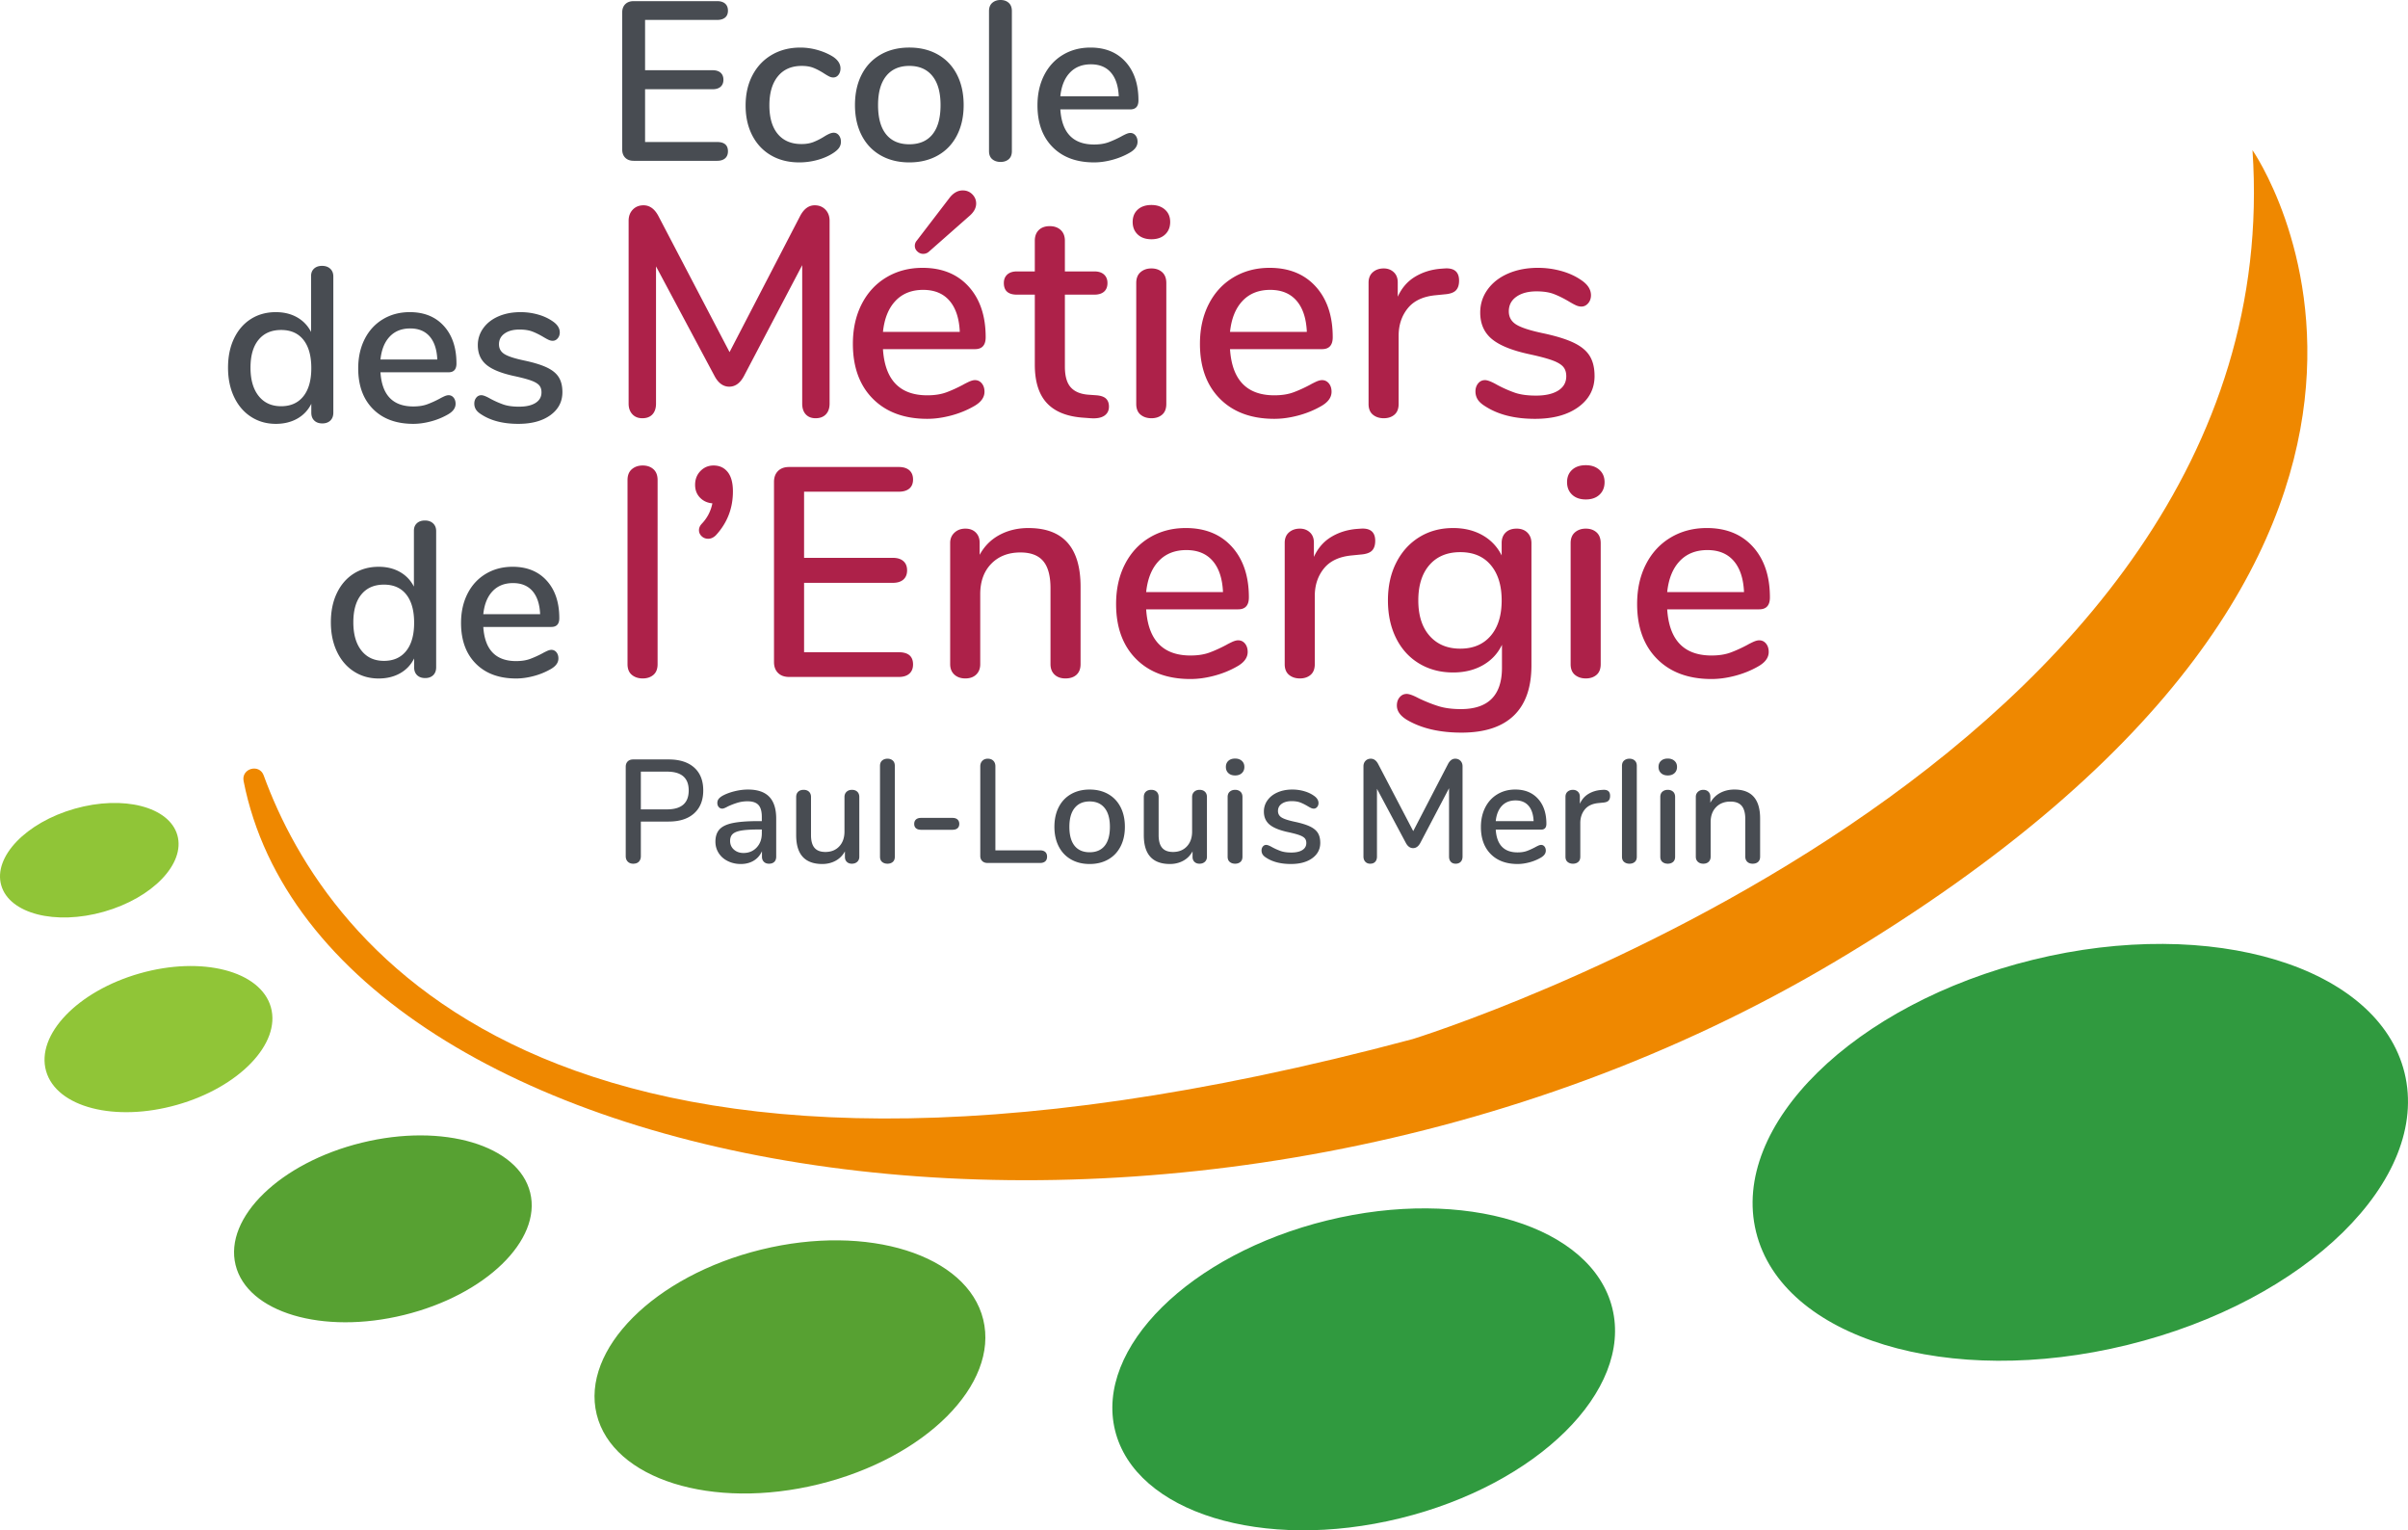 <svg xmlns="http://www.w3.org/2000/svg" width="600" height="381.198" viewBox="0 0 600 381.198"><path d="M25.894 227.107c12.12-3.443 20.314-11.978 18.3-19.063-2.012-7.086-13.47-10.037-25.59-6.594-12.12 3.444-20.313 11.98-18.3 19.064 2.013 7.085 13.47 10.037 25.59 6.593zm41.598 23.774c-2.57-9.04-17.19-12.808-32.656-8.413-15.466 4.394-25.922 15.286-23.353 24.327s17.19 12.808 32.656 8.414c15.466-4.395 25.922-15.286 23.353-24.328z" fill="#90c537"/><path d="M90.142 284.646c-20.272 4.972-34.35 18.61-31.443 30.46 2.907 11.85 21.697 17.426 41.969 12.454s34.35-18.61 31.443-30.46c-2.907-11.85-21.697-17.426-41.969-12.454zm154.847 44.04c-3.959-16.142-28.73-23.939-55.327-17.415-26.598 6.523-44.95 24.897-40.99 41.038s28.729 23.94 55.326 17.416c26.598-6.524 44.95-24.897 40.991-41.04z" fill="#57a132"/><path d="M330.693 304.005c-34.217 8.393-57.883 31.804-52.858 52.291 5.025 20.488 36.837 30.292 71.055 21.9 34.217-8.392 57.883-31.804 52.858-52.291-5.025-20.487-36.837-30.292-71.055-21.9zm268.444-36.775c-6.499-26.495-47.938-39.103-92.557-28.159-44.62 10.944-75.523 41.294-69.024 67.79 6.498 26.495 47.938 39.103 92.557 28.159 44.62-10.944 75.522-41.294 69.024-67.79z" fill="#309a3f"/><path d="M60.698 194.564c-.619-3.141 3.908-4.42 5.005-1.411 15.76 43.216 73.834 122.487 286.277 65.685 0 0 219.734-67.703 209.27-221.437 0 0 69.221 99.001-103.83 202.027-159.916 95.206-376.73 56.609-396.722-44.864z" fill="#ef8800"/><path d="M199.883 100.547c0 1.138.297 2.029.89 2.67.594.643 1.41.965 2.448.965 1.088 0 1.94-.322 2.56-.964.618-.642.927-1.533.927-2.67v-45.55c0-1.137-.346-2.065-1.038-2.783-.693-.716-1.584-1.075-2.67-1.075-1.485 0-2.697.89-3.636 2.67l-17.582 33.903-17.73-33.902c-.94-1.78-2.177-2.671-3.71-2.671-1.088 0-1.978.36-2.67 1.075-.693.718-1.039 1.646-1.039 2.783v45.55c0 1.088.309 1.965.928 2.633.618.668 1.446 1.001 2.485 1.001 1.087 0 1.929-.322 2.522-.964.593-.642.89-1.533.89-2.67v-34.2l14.615 27.374c.939 1.732 2.15 2.597 3.635 2.597 1.484 0 2.695-.865 3.635-2.597l14.54-27.67v34.495zm30.14-37.315a2.07 2.07 0 0 0 1.409-.52l10.015-8.827c1.187-.989 1.78-2.052 1.78-3.19 0-.89-.322-1.657-.964-2.3-.643-.642-1.435-.964-2.374-.964-1.286 0-2.424.668-3.412 2.003l-8.012 10.46c-.347.396-.52.841-.52 1.335 0 .545.21 1.014.631 1.41.42.396.902.593 1.446.593zm12.61 37.983c1.781-.989 2.672-2.2 2.672-3.635 0-.84-.223-1.532-.668-2.077-.445-.544-1.014-.816-1.706-.816-.445 0-1.002.16-1.67.482-.667.322-1.075.532-1.224.63-1.483.792-2.893 1.435-4.228 1.93-1.335.494-2.919.741-4.748.741-6.875 0-10.56-3.832-11.054-11.499h22.924c1.78 0 2.67-.988 2.67-2.967 0-5.291-1.41-9.496-4.228-12.611-2.82-3.116-6.653-4.674-11.499-4.674-3.364 0-6.368.792-9.013 2.374-2.647 1.583-4.7 3.809-6.158 6.676-1.46 2.87-2.188 6.158-2.188 9.867 0 5.787 1.656 10.349 4.97 13.687 3.313 3.338 7.838 5.008 13.576 5.008 1.879 0 3.845-.273 5.898-.816 2.051-.544 3.943-1.31 5.675-2.3zm-19.51-26.262c1.731-1.829 4.03-2.745 6.9-2.745 2.819 0 5.007.904 6.565 2.708 1.558 1.806 2.41 4.39 2.56 7.753h-19.14c.345-3.313 1.384-5.885 3.115-7.716zm50.152 23.517l-2.077-.148c-1.979-.149-3.45-.766-4.414-1.855-.965-1.087-1.447-2.794-1.447-5.119V73.396h7.344c1.04 0 1.842-.247 2.411-.742.568-.494.854-1.212.854-2.152 0-.89-.286-1.595-.854-2.114-.569-.52-1.372-.779-2.41-.779h-7.345v-7.641c0-1.137-.347-2.027-1.038-2.67-.694-.643-1.608-.965-2.745-.965-1.138 0-2.04.322-2.708.964-.668.644-1.002 1.534-1.002 2.67v7.642h-4.45c-1.04 0-1.844.26-2.412.779-.569.52-.853 1.224-.853 2.114 0 1.93 1.087 2.894 3.264 2.894h4.451v17.433c0 4.204.99 7.381 2.968 9.533 1.977 2.151 4.97 3.375 8.976 3.672l2.003.148c1.484.099 2.608-.111 3.376-.63.766-.52 1.15-1.273 1.15-2.263 0-.84-.236-1.495-.705-1.966-.47-.47-1.25-.753-2.337-.853zm13.626-38.873c1.434 0 2.571-.395 3.412-1.187.841-.79 1.262-1.83 1.262-3.115 0-1.286-.434-2.312-1.298-3.08-.866-.766-1.992-1.15-3.376-1.15-1.435 0-2.572.384-3.413 1.15-.84.768-1.26 1.794-1.26 3.08s.42 2.324 1.26 3.115c.841.792 1.978 1.187 3.413 1.187zm0 7.27c-1.088 0-1.991.31-2.708.928-.717.619-1.075 1.52-1.075 2.707v30.12c0 1.186.358 2.077 1.075 2.67s1.62.89 2.708.89 1.978-.297 2.67-.89c.693-.593 1.04-1.484 1.04-2.67v-30.12c0-1.187-.347-2.088-1.04-2.707-.692-.618-1.582-.928-2.67-.928zm42.21 34.348c1.781-.989 2.672-2.2 2.672-3.635 0-.84-.223-1.532-.668-2.077-.445-.544-1.014-.816-1.706-.816-.445 0-1.002.16-1.67.482-.667.322-1.075.532-1.224.63-1.483.792-2.893 1.435-4.228 1.93-1.335.494-2.919.741-4.748.741-6.875 0-10.56-3.832-11.054-11.499h22.924c1.78 0 2.67-.988 2.67-2.967 0-5.291-1.41-9.496-4.228-12.611-2.82-3.116-6.653-4.674-11.499-4.674-3.364 0-6.368.792-9.014 2.374-2.646 1.583-4.699 3.809-6.157 6.676-1.46 2.87-2.188 6.158-2.188 9.867 0 5.787 1.656 10.349 4.97 13.687 3.313 3.338 7.838 5.008 13.576 5.008 1.879 0 3.845-.273 5.898-.816 2.051-.544 3.943-1.31 5.675-2.3zm-19.51-26.262c1.73-1.829 4.03-2.745 6.9-2.745 2.818 0 5.007.904 6.565 2.708 1.558 1.806 2.41 4.39 2.559 7.753h-19.14c.346-3.313 1.384-5.885 3.116-7.716zm38.898 25.668V83.633c0-2.67.753-4.945 2.263-6.825 1.508-1.879 3.82-2.967 6.936-3.264l2.225-.223c1.336-.098 2.275-.42 2.82-.964.543-.544.816-1.36.816-2.448 0-2.176-1.187-3.19-3.561-3.042l-1.039.075c-2.374.197-4.5.865-6.38 2.002-1.88 1.139-3.314 2.795-4.303 4.97v-3.56c0-1.087-.333-1.94-1.001-2.56-.668-.617-1.497-.927-2.485-.927-1.089 0-1.992.31-2.708.928-.717.619-1.076 1.496-1.076 2.633v30.193c0 1.187.359 2.078 1.076 2.671.716.593 1.62.89 2.708.89 1.087 0 1.977-.297 2.67-.89.692-.593 1.039-1.484 1.039-2.67zm48.816-6.973c0-2.027-.408-3.697-1.224-5.008-.816-1.31-2.164-2.41-4.043-3.3-1.88-.891-4.476-1.682-7.79-2.375-3.215-.692-5.403-1.42-6.564-2.188-1.163-.766-1.744-1.842-1.744-3.227 0-1.533.63-2.745 1.892-3.635 1.26-.89 2.93-1.336 5.007-1.336 1.73 0 3.178.223 4.34.668 1.162.445 2.411 1.064 3.747 1.855.741.445 1.335.767 1.78.964.445.198.89.297 1.335.297.642 0 1.199-.271 1.67-.816.469-.544.704-1.212.704-2.003 0-1.434-.816-2.695-2.448-3.783-1.435-.99-3.091-1.744-4.97-2.263-1.88-.52-3.81-.78-5.787-.78-2.77 0-5.242.472-7.418 1.41-2.177.94-3.883 2.263-5.119 3.97-1.237 1.705-1.855 3.623-1.855 5.749 0 2.77.952 4.959 2.856 6.565 1.904 1.608 5.032 2.881 9.385 3.82 2.522.545 4.425 1.052 5.712 1.521 1.286.47 2.189 1.002 2.708 1.595.52.594.779 1.385.779 2.374 0 1.534-.668 2.72-2.003 3.561-1.335.842-3.19 1.261-5.564 1.261-2.127 0-3.895-.247-5.304-.742a31.081 31.081 0 0 1-4.34-1.928c-1.385-.791-2.4-1.187-3.042-1.187-.693 0-1.261.272-1.706.816-.445.545-.668 1.212-.668 2.003a3.7 3.7 0 0 0 .557 2.003c.37.593 1.001 1.162 1.891 1.706 3.215 2.077 7.345 3.116 12.39 3.116 4.5 0 8.097-.976 10.793-2.93 2.695-1.954 4.043-4.537 4.043-7.753zm-237.17 22.308c-1.088 0-1.99.31-2.707.927-.718.62-1.076 1.521-1.076 2.708v45.846c0 1.187.358 2.077 1.076 2.671.716.593 1.62.89 2.707.89 1.088 0 1.978-.297 2.671-.89.692-.594 1.039-1.484 1.039-2.67V119.59c0-1.187-.347-2.089-1.039-2.708-.693-.618-1.583-.927-2.67-.927zm17.655 0c-1.286 0-2.374.458-3.264 1.372-.89.916-1.335 2.066-1.335 3.45 0 1.286.408 2.35 1.224 3.19.816.841 1.842 1.31 3.079 1.41-.397 1.978-1.287 3.684-2.67 5.118-.446.495-.669 1.014-.669 1.558 0 .593.223 1.101.668 1.52.445.422.989.631 1.632.631.692 0 1.335-.296 1.93-.89 2.818-3.066 4.227-6.7 4.227-10.905 0-2.126-.433-3.734-1.298-4.822-.866-1.087-2.04-1.632-3.524-1.632zm46.143 6.528c1.137 0 2.015-.26 2.634-.779.617-.52.927-1.272.927-2.262s-.31-1.755-.927-2.3c-.62-.544-1.497-.816-2.634-.816h-27.3c-1.187 0-2.114.333-2.782 1.001-.668.668-1.002 1.57-1.002 2.708v44.882c0 1.138.334 2.04 1.002 2.708s1.595 1.001 2.782 1.001h27.3c1.137 0 2.015-.27 2.634-.816.617-.544.927-1.31.927-2.3 0-2.027-1.187-3.041-3.561-3.041h-23.59v-17.285h22.106c1.137 0 2.015-.271 2.634-.816.618-.544.927-1.31.927-2.3 0-.989-.31-1.755-.927-2.3-.62-.543-1.497-.816-2.634-.816h-22.107v-16.469h23.59zm32.32 9.05c-2.67 0-5.07.57-7.195 1.707-2.127 1.138-3.784 2.795-4.97 4.97v-3.041c0-1.039-.323-1.88-.965-2.523-.643-.642-1.509-.964-2.596-.964-1.089 0-1.992.334-2.708 1.002-.718.667-1.076 1.52-1.076 2.559v30.193c0 1.089.346 1.955 1.039 2.597.692.642 1.606.964 2.745.964 1.137 0 2.04-.322 2.707-.964.668-.642 1.002-1.508 1.002-2.597v-17.433c0-3.165.915-5.687 2.745-7.567 1.829-1.879 4.252-2.82 7.27-2.82 2.57 0 4.463.718 5.675 2.152 1.211 1.435 1.818 3.685 1.818 6.751v18.917c0 1.089.333 1.955 1.001 2.597.668.642 1.57.964 2.708.964 1.187 0 2.114-.31 2.782-.927.667-.618 1.001-1.495 1.001-2.634V146.15c0-9.742-4.328-14.614-12.982-14.614zm54.922 17.286c0-5.292-1.41-9.496-4.228-12.612-2.82-3.115-6.652-4.673-11.499-4.673-3.364 0-6.368.792-9.013 2.374-2.647 1.583-4.7 3.809-6.158 6.676-1.46 2.869-2.188 6.157-2.188 9.867 0 5.786 1.656 10.349 4.97 13.687 3.313 3.338 7.838 5.007 13.576 5.007 1.879 0 3.845-.272 5.898-.816 2.051-.543 3.943-1.31 5.675-2.3 1.78-.988 2.67-2.2 2.67-3.634 0-.84-.222-1.533-.667-2.078-.445-.543-1.014-.815-1.706-.815-.445 0-1.002.16-1.67.482-.667.322-1.075.532-1.223.63-1.484.792-2.894 1.435-4.23 1.929-1.334.495-2.918.742-4.747.742-6.875 0-10.56-3.832-11.054-11.499h22.924c1.78 0 2.67-.988 2.67-2.967zm-25.594-1.336c.346-3.313 1.385-5.885 3.116-7.715 1.731-1.829 4.03-2.745 6.9-2.745 2.819 0 5.007.904 6.565 2.708 1.558 1.806 2.41 4.39 2.56 7.752h-19.14zm53.513-15.8l-1.039.073c-2.374.198-4.5.866-6.38 2.003-1.88 1.139-3.314 2.795-4.302 4.97v-3.56c0-1.087-.334-1.94-1.002-2.56-.668-.617-1.497-.927-2.485-.927-1.088 0-1.991.31-2.708.927-.717.62-1.076 1.497-1.076 2.634v30.193c0 1.187.359 2.077 1.076 2.671.717.593 1.62.89 2.708.89 1.087 0 1.977-.297 2.67-.89.693-.594 1.04-1.484 1.04-2.67v-16.99c0-2.67.752-4.944 2.262-6.824 1.508-1.88 3.82-2.968 6.936-3.264l2.226-.223c1.335-.099 2.274-.42 2.819-.964.543-.544.816-1.36.816-2.448 0-2.176-1.187-3.19-3.561-3.042zm38.775 0c-1.138 0-2.04.321-2.707.963-.668.644-1.002 1.51-1.002 2.597v3.116c-1.088-2.176-2.683-3.858-4.785-5.045-2.102-1.187-4.538-1.78-7.307-1.78-3.165 0-5.972.754-8.42 2.262-2.448 1.51-4.365 3.624-5.75 6.343-1.385 2.72-2.076 5.86-2.076 9.422s.679 6.702 2.04 9.421c1.36 2.72 3.275 4.822 5.749 6.306 2.473 1.484 5.292 2.225 8.457 2.225 2.819 0 5.292-.605 7.419-1.817 2.126-1.211 3.71-2.905 4.747-5.082v5.713c0 6.873-3.412 10.311-10.237 10.311-2.127 0-3.957-.235-5.49-.705-1.533-.47-3.19-1.125-4.97-1.965-1.385-.742-2.4-1.113-3.042-1.113-.693 0-1.274.27-1.743.816-.47.543-.705 1.235-.705 2.077 0 1.434.915 2.67 2.745 3.71 3.56 2.026 8.012 3.04 13.353 3.04 5.737 0 10.077-1.409 13.02-4.228 2.942-2.819 4.414-6.999 4.414-12.537v-30.416c0-1.087-.334-1.966-1.002-2.633-.667-.668-1.57-1.002-2.708-1.002zm-6.453 26.706c-1.831 2.127-4.353 3.19-7.567 3.19-3.216 0-5.763-1.063-7.642-3.19-1.88-2.126-2.818-5.07-2.818-8.828 0-3.758.927-6.701 2.781-8.828 1.855-2.126 4.415-3.19 7.679-3.19 3.264 0 5.798 1.075 7.603 3.227 1.805 2.151 2.708 5.081 2.708 8.79 0 3.76-.916 6.703-2.744 8.829zm23.712-42.508c-1.435 0-2.572.383-3.413 1.15-.84.767-1.26 1.793-1.26 3.078 0 1.287.42 2.325 1.26 3.116.841.792 1.978 1.187 3.413 1.187 1.434 0 2.571-.395 3.412-1.187.841-.79 1.262-1.83 1.262-3.116 0-1.285-.434-2.311-1.298-3.079-.866-.766-1.992-1.15-3.376-1.15zm0 15.801c-1.088 0-1.991.31-2.708.927-.717.62-1.076 1.521-1.076 2.708v30.12c0 1.186.359 2.076 1.076 2.67.717.593 1.62.89 2.708.89 1.087 0 1.978-.297 2.67-.89.693-.594 1.04-1.484 1.04-2.67v-30.12c0-1.187-.347-2.089-1.04-2.708-.692-.617-1.583-.927-2.67-.927zm43.2 27.82c-.445 0-1.001.16-1.669.482-.668.322-1.076.532-1.224.63-1.484.792-2.893 1.435-4.229 1.929-1.335.495-2.918.742-4.747.742-6.875 0-10.56-3.832-11.054-11.499h22.923c1.78 0 2.67-.988 2.67-2.967 0-5.292-1.409-9.496-4.227-12.612-2.82-3.115-6.653-4.673-11.5-4.673-3.363 0-6.368.792-9.013 2.374-2.646 1.583-4.699 3.809-6.157 6.676-1.46 2.869-2.188 6.157-2.188 9.867 0 5.786 1.656 10.349 4.97 13.687 3.313 3.338 7.838 5.007 13.576 5.007 1.879 0 3.845-.272 5.897-.816 2.052-.543 3.944-1.31 5.676-2.3 1.78-.988 2.67-2.2 2.67-3.634 0-.84-.222-1.533-.667-2.078-.446-.543-1.015-.815-1.707-.815zm-19.807-19.734c1.73-1.829 4.03-2.745 6.9-2.745 2.818 0 5.007.904 6.564 2.708 1.558 1.806 2.411 4.39 2.56 7.752h-19.14c.345-3.313 1.384-5.885 3.116-7.715z" fill="#ad2149"/><path d="M178.674 40.057c.865 0 1.532-.206 2.003-.62.47-.414.705-.996.705-1.75 0-1.541-.903-2.313-2.708-2.313h-17.941V22.23h16.813c.864 0 1.532-.206 2.002-.62.47-.414.706-.997.706-1.75 0-.752-.236-1.334-.706-1.749-.47-.413-1.138-.62-2.002-.62h-16.813V4.965h17.941c.865 0 1.532-.198 2.003-.593.47-.394.705-.967.705-1.72 0-.752-.235-1.335-.705-1.75-.471-.413-1.138-.62-2.003-.62h-20.762c-.903 0-1.608.254-2.116.762-.508.507-.761 1.194-.761 2.059v34.133c0 .866.253 1.552.761 2.06.508.507 1.213.761 2.116.761h20.762zm13.455-1.354c2.012 1.166 4.353 1.75 7.025 1.75 1.541 0 3.065-.208 4.57-.622 1.503-.413 2.82-.996 3.949-1.748.677-.452 1.156-.893 1.438-1.326.282-.432.423-.912.423-1.44 0-.638-.169-1.174-.507-1.607-.339-.432-.772-.649-1.298-.649-.338 0-.715.095-1.128.282-.415.189-.828.415-1.241.677a16.09 16.09 0 0 1-2.652 1.354c-.866.339-1.862.508-2.99.508-2.559 0-4.533-.836-5.924-2.51-1.392-1.674-2.088-4.053-2.088-7.138 0-3.083.705-5.49 2.116-7.22 1.41-1.73 3.394-2.596 5.952-2.596 1.129 0 2.096.16 2.906.48.808.32 1.683.78 2.623 1.381.526.34.96.593 1.298.762.338.17.677.254 1.015.254.526 0 .96-.216 1.298-.649.339-.432.508-.968.508-1.608 0-1.09-.602-2.05-1.806-2.877-1.128-.714-2.417-1.278-3.865-1.693a15.67 15.67 0 0 0-4.316-.62c-2.67 0-5.04.602-7.108 1.805-2.07 1.205-3.677 2.897-4.824 5.078-1.148 2.182-1.72 4.702-1.72 7.56 0 2.821.554 5.304 1.664 7.447 1.109 2.144 2.67 3.8 4.682 4.965zm41.58-25.106c-2.05-1.166-4.429-1.749-7.137-1.749-2.708 0-5.087.583-7.137 1.749-2.05 1.166-3.63 2.83-4.739 4.993-1.11 2.163-1.664 4.692-1.664 7.588 0 2.859.554 5.37 1.664 7.532 1.11 2.164 2.689 3.828 4.74 4.993 2.049 1.166 4.428 1.75 7.136 1.75s5.087-.584 7.137-1.75c2.05-1.165 3.63-2.83 4.74-4.993 1.108-2.162 1.664-4.673 1.664-7.532 0-2.896-.556-5.425-1.665-7.588-1.11-2.162-2.69-3.827-4.739-4.993zm-1.354 19.86c-1.336 1.655-3.264 2.482-5.783 2.482-2.52 0-4.448-.827-5.783-2.483-1.335-1.654-2.003-4.08-2.003-7.278 0-3.16.678-5.576 2.032-7.25 1.354-1.673 3.272-2.51 5.754-2.51s4.4.837 5.755 2.51c1.354 1.674 2.031 4.09 2.031 7.25 0 3.197-.668 5.624-2.003 7.278zm16.954 6.882c.826 0 1.504-.225 2.03-.677.527-.451.79-1.128.79-2.03V2.764c0-.903-.263-1.589-.79-2.06-.526-.47-1.204-.705-2.03-.705-.828 0-1.515.235-2.06.705-.545.471-.818 1.157-.818 2.06V37.63c0 .903.273 1.58.818 2.031.545.452 1.232.677 2.06.677zm34.358-15.345c0-4.025-1.072-7.222-3.216-9.592s-5.06-3.554-8.745-3.554c-2.558 0-4.843.602-6.855 1.805-2.012 1.205-3.573 2.897-4.682 5.078-1.11 2.182-1.665 4.683-1.665 7.503 0 4.401 1.26 7.871 3.78 10.41 2.52 2.539 5.961 3.808 10.325 3.808 1.429 0 2.924-.207 4.485-.62 1.56-.414 3-.997 4.317-1.75 1.354-.752 2.03-1.673 2.03-2.764 0-.64-.169-1.165-.507-1.58a1.605 1.605 0 0 0-1.298-.62c-.339 0-.762.122-1.27.366-.507.246-.818.405-.93.48a26.092 26.092 0 0 1-3.216 1.467c-1.016.376-2.22.564-3.611.564-5.228 0-8.03-2.914-8.406-8.745h17.433c1.354 0 2.031-.752 2.031-2.256zm-19.464-1.016c.262-2.52 1.052-4.476 2.37-5.868 1.315-1.39 3.064-2.087 5.246-2.087 2.144 0 3.808.686 4.993 2.06 1.185 1.372 1.834 3.337 1.947 5.895h-14.556zM83.054 68.862c0-.805-.256-1.445-.768-1.922-.513-.475-1.19-.713-2.031-.713-.842 0-1.51.229-2.003.686-.494.458-.742 1.07-.742 1.839v13.942c-.805-1.573-1.967-2.79-3.485-3.65-1.519-.86-3.285-1.29-5.297-1.29-2.342 0-4.41.567-6.202 1.701-1.793 1.135-3.193 2.744-4.199 4.83-1.007 2.086-1.51 4.52-1.51 7.3 0 2.745.503 5.179 1.51 7.3 1.006 2.123 2.415 3.77 4.226 4.94 1.812 1.172 3.87 1.757 6.175 1.757 2.012 0 3.788-.43 5.324-1.29 1.537-.86 2.708-2.094 3.513-3.705v2.196c0 .842.247 1.5.741 1.976.494.474 1.162.713 2.004.713.841 0 1.51-.239 2.003-.713.494-.476.741-1.134.741-1.976V68.862zM75.59 98.72c-1.317 1.647-3.165 2.47-5.543 2.47-2.38 0-4.245-.85-5.599-2.552s-2.03-4.053-2.03-7.054c0-3 .666-5.314 2.003-6.943 1.335-1.628 3.21-2.443 5.626-2.443 2.415 0 4.271.824 5.57 2.47 1.3 1.647 1.95 3.99 1.95 7.026 0 3.038-.66 5.379-1.977 7.026zm38.147-8.179c0-3.915-1.043-7.025-3.129-9.33-2.086-2.306-4.922-3.458-8.508-3.458-2.488 0-4.711.585-6.668 1.756-1.958 1.172-3.477 2.818-4.556 4.94-1.08 2.123-1.62 4.556-1.62 7.3 0 4.281 1.226 7.657 3.678 10.127 2.451 2.47 5.8 3.705 10.045 3.705 1.39 0 2.845-.202 4.363-.604a17.373 17.373 0 0 0 4.2-1.702c1.317-.731 1.975-1.627 1.975-2.69 0-.62-.164-1.133-.494-1.536a1.56 1.56 0 0 0-1.262-.604c-.33 0-.74.12-1.235.357-.494.239-.796.394-.906.467a25.42 25.42 0 0 1-3.128 1.427c-.988.366-2.16.549-3.513.549-5.087 0-7.813-2.836-8.178-8.508h16.96c1.317 0 1.976-.732 1.976-2.196zM94.8 89.554c.255-2.45 1.023-4.354 2.305-5.708 1.28-1.353 2.982-2.03 5.104-2.03 2.086 0 3.705.667 4.858 2.002 1.153 1.337 1.784 3.248 1.894 5.736H94.8zm41.44 1.977c-1.392-.66-3.313-1.244-5.764-1.757-2.379-.512-3.998-1.051-4.857-1.62-.86-.566-1.29-1.362-1.29-2.387 0-1.134.466-2.03 1.4-2.69s2.167-.987 3.705-.987c1.28 0 2.35.164 3.21.494.86.329 1.784.787 2.772 1.372.55.33.988.568 1.317.713.33.147.66.22.989.22.475 0 .886-.2 1.235-.604.347-.402.521-.896.521-1.482 0-1.06-.604-1.994-1.811-2.799-1.062-.732-2.288-1.29-3.678-1.674a16.01 16.01 0 0 0-4.281-.576c-2.05 0-3.879.348-5.489 1.042-1.61.696-2.873 1.674-3.787 2.937a7.074 7.074 0 0 0-1.373 4.254c0 2.05.705 3.669 2.114 4.857 1.408 1.19 3.723 2.132 6.943 2.827 1.866.403 3.275.778 4.226 1.125.952.349 1.62.741 2.004 1.18.384.44.576 1.025.576 1.757 0 1.134-.494 2.013-1.482 2.635-.988.622-2.36.933-4.116.933-1.574 0-2.882-.183-3.925-.55a23.003 23.003 0 0 1-3.21-1.426c-1.026-.585-1.776-.879-2.251-.879a1.56 1.56 0 0 0-1.263.604c-.329.403-.494.897-.494 1.482 0 .549.138 1.043.412 1.482.275.44.74.86 1.4 1.262 2.378 1.537 5.434 2.306 9.166 2.306 3.33 0 5.991-.722 7.986-2.168 1.994-1.445 2.992-3.357 2.992-5.736 0-1.5-.302-2.735-.906-3.705-.604-.97-1.601-1.784-2.991-2.442zm-30.363 38.126c-.842 0-1.509.228-2.003.686-.494.458-.74 1.07-.74 1.838v13.942c-.806-1.573-1.968-2.79-3.486-3.65-1.52-.86-3.285-1.29-5.297-1.29-2.342 0-4.41.568-6.202 1.702-1.794 1.134-3.193 2.744-4.2 4.83-1.006 2.086-1.509 4.52-1.509 7.3 0 2.744.503 5.178 1.51 7.3 1.006 2.123 2.415 3.77 4.226 4.94 1.811 1.171 3.87 1.756 6.175 1.756 2.012 0 3.787-.43 5.324-1.29 1.537-.859 2.708-2.094 3.513-3.705v2.196c0 .842.247 1.501.741 1.976.494.475 1.161.714 2.003.714.842 0 1.51-.239 2.004-.714s.74-1.134.74-1.976v-33.92c0-.805-.256-1.446-.768-1.922-.512-.475-1.19-.713-2.03-.713zm-4.665 32.493c-1.317 1.647-3.165 2.47-5.544 2.47-2.379 0-4.245-.85-5.598-2.552-1.355-1.701-2.031-4.052-2.031-7.053 0-3 .667-5.315 2.003-6.943 1.335-1.628 3.211-2.443 5.626-2.443 2.415 0 4.272.823 5.572 2.47 1.298 1.647 1.948 3.989 1.948 7.026s-.659 5.379-1.976 7.025zm38.147-8.178c0-3.915-1.043-7.026-3.13-9.33-2.085-2.306-4.92-3.459-8.507-3.459-2.489 0-4.711.586-6.669 1.757-1.958 1.171-3.477 2.818-4.556 4.94-1.079 2.122-1.619 4.555-1.619 7.3 0 4.28 1.226 7.656 3.678 10.127 2.451 2.47 5.8 3.704 10.044 3.704 1.39 0 2.845-.201 4.364-.603a17.375 17.375 0 0 0 4.199-1.702c1.317-.731 1.976-1.628 1.976-2.69 0-.621-.165-1.133-.494-1.536a1.56 1.56 0 0 0-1.262-.604c-.33 0-.741.119-1.235.357-.494.238-.796.393-.906.466a25.42 25.42 0 0 1-3.129 1.427c-.988.367-2.16.55-3.513.55-5.086 0-7.813-2.836-8.178-8.508h16.96c1.318 0 1.977-.732 1.977-2.196zm-18.937-.988c.256-2.451 1.024-4.354 2.305-5.708 1.28-1.354 2.982-2.031 5.105-2.031 2.086 0 3.705.668 4.858 2.003 1.152 1.337 1.783 3.248 1.893 5.736h-14.16zm52.537 38.202c-1.513-1.34-3.634-2.012-6.365-2.012h-8.817c-.585 0-1.042.165-1.371.494s-.494.774-.494 1.335v22.242c0 .585.17 1.048.512 1.39.341.341.792.512 1.353.512.61 0 1.08-.17 1.409-.512.329-.342.494-.805.494-1.39v-8.597h6.914c2.73 0 4.852-.682 6.365-2.048 1.511-1.366 2.268-3.268 2.268-5.707 0-2.463-.757-4.365-2.268-5.707zm-6.768 10.426h-6.511v-9.401h6.511c3.609 0 5.414 1.56 5.414 4.682 0 3.146-1.805 4.719-5.414 4.719zm20.193-4.939c-1.074 0-2.183.141-3.33.421-1.146.28-2.145.653-2.999 1.116-.463.268-.799.543-1.006.823-.207.28-.31.604-.31.97 0 .414.115.756.347 1.024.231.269.53.402.896.402.268 0 .732-.183 1.39-.55a18.217 18.217 0 0 1 2.488-.95 8.624 8.624 0 0 1 2.414-.329c1.244 0 2.146.305 2.707.914.56.61.841 1.598.841 2.964v1.06h-.84c-2.708 0-4.836.16-6.384.476-1.55.317-2.659.848-3.33 1.591-.67.744-1.005 1.762-1.005 3.054 0 1.05.274 2 .823 2.854.548.854 1.31 1.518 2.286 1.993.975.476 2.049.714 3.22.714 1.218 0 2.285-.274 3.2-.823.915-.549 1.603-1.335 2.067-2.36v1.354c0 .537.158.964.475 1.28.317.317.744.476 1.28.476.561 0 1-.153 1.318-.457.316-.305.475-.738.475-1.3v-9.474c0-2.438-.58-4.255-1.737-5.45-1.159-1.194-2.921-1.793-5.286-1.793zm3.438 10.902c0 1.439-.427 2.615-1.28 3.53-.854.914-1.952 1.371-3.292 1.371-.951 0-1.744-.28-2.378-.84-.634-.562-.951-1.281-.951-2.16 0-.755.22-1.334.658-1.737.44-.403 1.17-.689 2.195-.86 1.025-.17 2.488-.255 4.39-.255h.658v.95zm22.46-10.829c-.56 0-1.011.166-1.353.495-.342.328-.512.762-.512 1.298v8.596c0 1.537-.433 2.769-1.299 3.695-.866.928-2.018 1.39-3.457 1.39-1.22 0-2.121-.341-2.706-1.024-.586-.682-.878-1.743-.878-3.183v-9.474c0-.56-.165-1-.494-1.317-.33-.317-.775-.476-1.335-.476-.586 0-1.043.16-1.372.476-.33.318-.494.756-.494 1.317v9.51c0 4.781 2.17 7.17 6.511 7.17 1.22 0 2.323-.267 3.311-.804.988-.536 1.762-1.317 2.323-2.341v1.39c0 .512.158.921.476 1.226.316.304.73.457 1.243.457.561 0 1.012-.16 1.354-.476.34-.316.512-.731.512-1.244V198.54c0-.56-.165-1-.494-1.317-.33-.317-.774-.476-1.335-.476zm8.853-7.755c-.537 0-.982.153-1.335.458-.354.305-.531.75-.531 1.335v22.607c0 .585.177 1.024.53 1.317.354.292.799.439 1.336.439.536 0 .975-.147 1.316-.439.342-.293.513-.732.513-1.317v-22.607c0-.585-.171-1.03-.513-1.335-.341-.305-.78-.458-1.316-.458zm16.168 14.743h-7.792c-.561 0-.987.134-1.28.402-.293.268-.439.634-.439 1.097 0 .464.146.824.44 1.08.292.256.718.384 1.28.384h7.791c.56 0 .988-.128 1.28-.385.293-.255.44-.615.44-1.079 0-.463-.147-.829-.44-1.097-.292-.268-.72-.402-1.28-.402zm21.838 8.084h-11.12v-20.924c0-.585-.171-1.048-.512-1.39-.342-.342-.805-.513-1.39-.513-.562 0-1.013.178-1.354.531-.342.354-.512.81-.512 1.372v22.314c0 .537.164.964.494 1.28.329.318.774.476 1.335.476h13.06c.56 0 .993-.134 1.298-.403.304-.268.457-.658.457-1.17s-.153-.902-.457-1.17c-.305-.268-.738-.403-1.299-.403zm16.992-14.01c-1.33-.756-2.871-1.135-4.627-1.135-1.756 0-3.299.379-4.628 1.135-1.33.756-2.354 1.835-3.072 3.237-.72 1.403-1.08 3.043-1.08 4.92 0 1.853.36 3.481 1.08 4.884.718 1.402 1.743 2.482 3.072 3.237 1.33.756 2.872 1.134 4.628 1.134 1.756 0 3.298-.378 4.627-1.134 1.33-.755 2.354-1.835 3.073-3.237.72-1.403 1.08-3.03 1.08-4.884 0-1.877-.36-3.517-1.08-4.92-.72-1.402-1.744-2.481-3.073-3.237zm-.878 12.876c-.866 1.074-2.116 1.61-3.75 1.61-1.633 0-2.884-.536-3.749-1.61-.866-1.073-1.299-2.646-1.299-4.719 0-2.049.44-3.615 1.317-4.7.878-1.086 2.122-1.628 3.732-1.628s2.853.542 3.73 1.627c.879 1.086 1.318 2.652 1.318 4.701 0 2.073-.433 3.646-1.299 4.72zm23.648-13.938c-.562 0-1.012.166-1.354.495-.342.328-.512.762-.512 1.298v8.596c0 1.537-.433 2.769-1.299 3.695-.866.928-2.018 1.39-3.457 1.39-1.22 0-2.121-.341-2.706-1.024-.586-.682-.879-1.743-.879-3.183v-9.474c0-.56-.164-1-.493-1.317-.33-.317-.775-.476-1.335-.476-.586 0-1.043.16-1.372.476-.33.318-.494.756-.494 1.317v9.51c0 4.781 2.17 7.17 6.511 7.17 1.22 0 2.323-.267 3.311-.804.988-.536 1.762-1.317 2.323-2.341v1.39c0 .512.158.921.475 1.226.317.304.732.457 1.244.457.561 0 1.012-.16 1.354-.476.34-.316.512-.731.512-1.244V198.54c0-.56-.165-1-.494-1.317-.33-.317-.774-.476-1.335-.476zm8.852-7.791c-.708 0-1.269.189-1.683.567-.415.378-.622.884-.622 1.518 0 .635.207 1.146.622 1.536.414.39.975.586 1.683.586.707 0 1.267-.195 1.682-.586.415-.39.622-.901.622-1.536 0-.634-.214-1.14-.64-1.518-.427-.378-.982-.567-1.664-.567zm0 7.791c-.537 0-.982.153-1.335.458-.354.305-.531.75-.531 1.335v14.852c0 .585.177 1.024.53 1.317.354.292.799.439 1.336.439.536 0 .975-.147 1.316-.439.342-.293.513-.732.513-1.317v-14.852c0-.585-.171-1.03-.513-1.335-.341-.305-.78-.458-1.316-.458zm18.617 9.11c-.927-.44-2.207-.83-3.84-1.171-1.587-.342-2.666-.701-3.238-1.08-.574-.377-.86-.908-.86-1.59 0-.757.311-1.354.933-1.793.622-.44 1.445-.659 2.469-.659.853 0 1.567.11 2.14.33.573.22 1.189.524 1.847.914.366.22.659.378.878.476.22.097.44.146.659.146.316 0 .59-.133.823-.402.231-.268.347-.598.347-.988 0-.707-.402-1.33-1.207-1.866-.707-.487-1.524-.86-2.45-1.115a10.65 10.65 0 0 0-2.854-.385c-1.366 0-2.585.232-3.658.695-1.074.464-1.915 1.116-2.524 1.958a4.713 4.713 0 0 0-.915 2.835c0 1.365.47 2.445 1.409 3.237.938.793 2.48 1.42 4.627 1.884 1.244.268 2.182.518 2.817.75.634.232 1.079.494 1.335.786.256.293.384.683.384 1.171 0 .756-.329 1.342-.988 1.756-.658.415-1.573.622-2.743.622-1.049 0-1.92-.122-2.616-.366a15.239 15.239 0 0 1-2.14-.951c-.683-.39-1.183-.586-1.5-.586a1.04 1.04 0 0 0-.841.403c-.22.269-.329.598-.329.987 0 .367.091.696.274.988.183.293.494.573.933.841 1.585 1.025 3.622 1.537 6.11 1.537 2.218 0 3.992-.481 5.322-1.445 1.329-.963 1.993-2.237 1.993-3.823 0-1-.2-1.822-.603-2.469s-1.068-1.189-1.994-1.627zm36.224-16.865c-.731 0-1.33.44-1.792 1.318l-8.67 16.717-8.743-16.717c-.463-.879-1.073-1.318-1.829-1.318-.537 0-.976.178-1.317.531-.341.354-.512.81-.512 1.372v22.46c0 .537.152.97.457 1.3.305.328.714.493 1.226.493.536 0 .95-.16 1.244-.476.292-.316.439-.756.439-1.317v-16.863l7.206 13.498c.463.854 1.061 1.28 1.792 1.28.732 0 1.33-.426 1.793-1.28l7.17-13.645v17.01c0 .561.146 1 .439 1.317.293.317.695.476 1.207.476.536 0 .957-.16 1.262-.476.305-.316.457-.756.457-1.317v-22.46c0-.561-.17-1.018-.512-1.372-.342-.353-.78-.53-1.317-.53zm22.717 16.206c0-2.61-.695-4.683-2.085-6.219-1.39-1.536-3.28-2.305-5.67-2.305-1.66 0-3.14.39-4.445 1.171-1.305.78-2.317 1.879-3.036 3.292-.72 1.415-1.08 3.037-1.08 4.866 0 2.853.817 5.102 2.452 6.749 1.633 1.646 3.864 2.469 6.694 2.469.926 0 1.896-.134 2.908-.402a11.57 11.57 0 0 0 2.799-1.135c.877-.487 1.316-1.084 1.316-1.792 0-.414-.11-.755-.329-1.024a1.04 1.04 0 0 0-.841-.403c-.22 0-.494.08-.823.238s-.53.262-.604.311c-.731.39-1.426.708-2.085.951-.658.244-1.44.366-2.341.366-3.39 0-5.207-1.89-5.45-5.67h11.303c.878 0 1.317-.488 1.317-1.463zm-12.62-.659c.17-1.633.682-2.901 1.536-3.804.853-.902 1.987-1.353 3.402-1.353 1.39 0 2.469.444 3.237 1.334.768.891 1.189 2.165 1.262 3.823h-9.438zm26.738-7.792l-.513.037c-1.17.098-2.219.427-3.145.988-.928.561-1.635 1.378-2.122 2.451v-1.756c0-.536-.165-.957-.494-1.262-.33-.305-.738-.458-1.225-.458-.537 0-.983.153-1.336.458-.354.305-.53.738-.53 1.298v14.889c0 .585.176 1.024.53 1.317.353.292.799.439 1.336.439.536 0 .975-.147 1.316-.439.342-.293.513-.732.513-1.317v-8.377c0-1.317.371-2.439 1.115-3.366.744-.926 1.884-1.463 3.42-1.61l1.098-.11c.658-.048 1.121-.205 1.39-.474.268-.268.402-.67.402-1.208 0-1.072-.585-1.573-1.755-1.5zm6.582-7.755c-.537 0-.982.153-1.335.458-.354.305-.53.75-.53 1.335v22.607c0 .585.176 1.024.53 1.317.353.292.798.439 1.335.439.536 0 .975-.147 1.317-.439.341-.293.512-.732.512-1.317v-22.607c0-.585-.17-1.03-.512-1.335-.342-.305-.78-.458-1.317-.458zm9.545-.036c-.707 0-1.268.189-1.682.567-.415.378-.622.884-.622 1.518 0 .635.207 1.146.622 1.536.414.39.975.586 1.682.586s1.268-.195 1.683-.586c.415-.39.622-.901.622-1.536 0-.634-.214-1.14-.64-1.518-.427-.378-.982-.567-1.665-.567zm0 7.791c-.536 0-.982.153-1.335.458-.354.305-.53.75-.53 1.335v14.852c0 .585.176 1.024.53 1.317.353.292.799.439 1.335.439.537 0 .975-.147 1.317-.439.342-.293.513-.732.513-1.317v-14.852c0-.585-.171-1.03-.513-1.335-.342-.305-.78-.458-1.317-.458zm16.608-.073c-1.317 0-2.5.281-3.548.842a5.94 5.94 0 0 0-2.452 2.45v-1.5c0-.511-.158-.925-.475-1.243-.317-.317-.744-.476-1.28-.476-.537 0-.982.166-1.335.495-.354.328-.531.75-.531 1.261v14.889c0 .537.17.964.512 1.28.341.317.793.476 1.354.476.56 0 1.006-.16 1.335-.476.33-.316.494-.743.494-1.28v-8.597c0-1.56.45-2.804 1.353-3.73.902-.927 2.097-1.39 3.585-1.39 1.268 0 2.2.353 2.799 1.06.597.708.896 1.817.896 3.328v9.329c0 .537.165.964.494 1.28.329.317.774.476 1.335.476.585 0 1.042-.153 1.372-.457.329-.305.493-.738.493-1.3v-9.51c0-4.805-2.134-7.207-6.401-7.207z" fill="#484c52"/></svg>